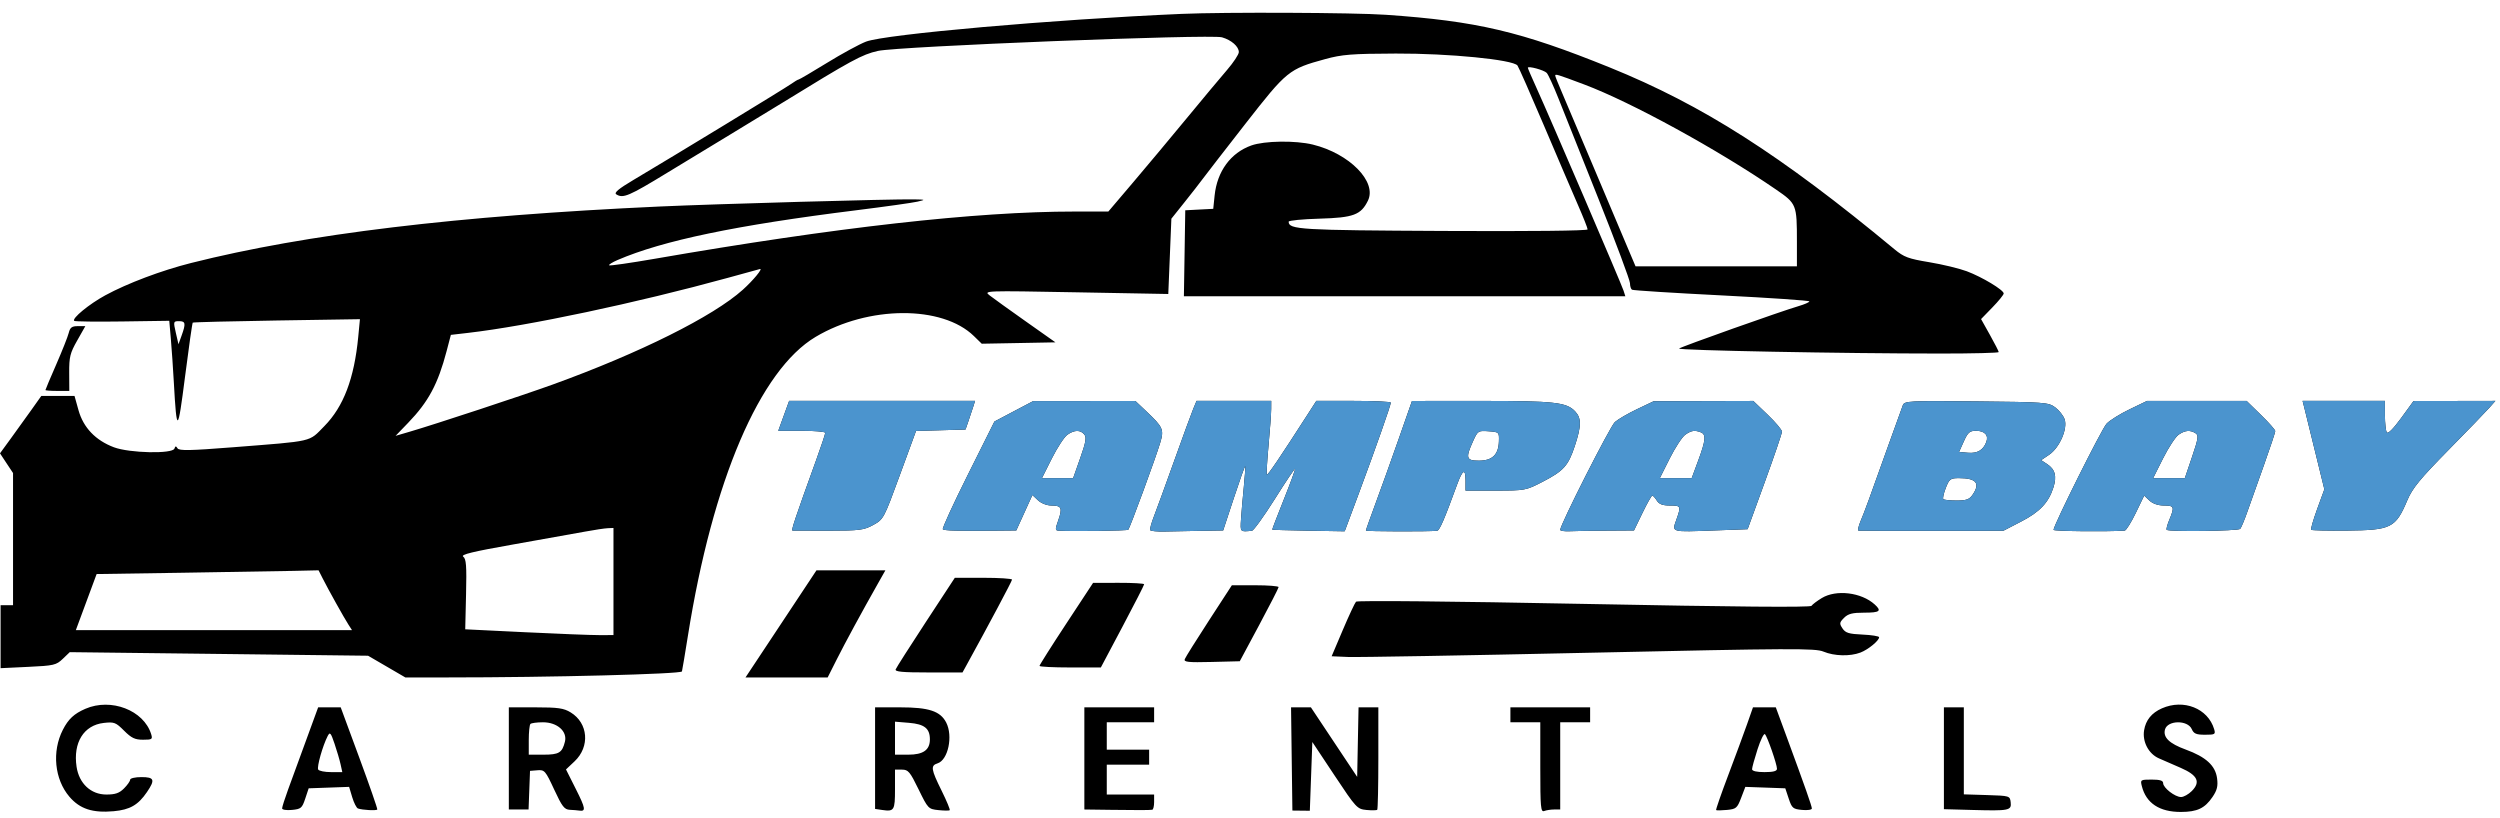 <svg width="162" height="53" viewBox="0 0 162 53" fill="none" xmlns="http://www.w3.org/2000/svg">
<path fill-rule="evenodd" clip-rule="evenodd" d="M76.563 0.9C68.28 1.258 57.357 2.219 56.113 2.699C55.684 2.865 54.546 3.484 53.585 4.076C52.623 4.667 51.799 5.151 51.753 5.151C51.707 5.151 51.476 5.288 51.241 5.455C50.822 5.751 43.757 10.053 41.065 11.65C40.081 12.235 39.773 12.491 39.935 12.594C40.375 12.873 40.744 12.716 43.256 11.183C44.66 10.327 46.498 9.212 47.341 8.704C48.185 8.196 49.674 7.289 50.651 6.688C55.199 3.89 55.852 3.536 56.881 3.301C58.178 3.005 78.437 2.203 79.185 2.418C79.794 2.593 80.276 3.016 80.276 3.375C80.276 3.525 79.931 4.048 79.509 4.537C79.087 5.026 77.91 6.436 76.893 7.67C75.876 8.904 74.319 10.768 73.432 11.811L71.82 13.708H69.622C63.248 13.708 54.193 14.727 42.435 16.767C40.846 17.043 39.512 17.234 39.471 17.193C39.429 17.151 39.676 16.997 40.018 16.849C42.952 15.586 47.709 14.595 55.494 13.624C57.359 13.391 59.139 13.14 59.45 13.067C59.998 12.938 59.991 12.934 59.207 12.919C57.848 12.894 46.337 13.217 42.74 13.382C29.62 13.983 19.847 15.161 12.39 17.04C10.46 17.526 8.256 18.357 6.818 19.139C5.776 19.706 4.649 20.633 4.807 20.792C4.853 20.837 6.258 20.855 7.93 20.831L10.969 20.787L11.072 21.97C11.128 22.62 11.215 23.879 11.264 24.767C11.451 28.135 11.52 28.1 11.992 24.396C12.233 22.505 12.458 20.934 12.49 20.906C12.523 20.877 14.974 20.816 17.937 20.768L23.324 20.683L23.213 21.837C22.954 24.529 22.261 26.351 21.018 27.613C19.982 28.663 20.412 28.564 15.077 28.984C12.312 29.202 11.605 29.215 11.504 29.051C11.404 28.89 11.363 28.893 11.304 29.067C11.185 29.424 8.396 29.364 7.383 28.984C6.195 28.538 5.401 27.708 5.087 26.583L4.828 25.655H3.753H2.677L2.044 26.548C1.695 27.04 1.093 27.877 0.705 28.409L0 29.376L0.422 30.015L0.845 30.653V34.935V39.216H0.441H0.038V41.257V43.298L1.825 43.213C3.49 43.135 3.644 43.099 4.067 42.694L4.52 42.26L14.185 42.375L23.851 42.491L25.058 43.194L26.266 43.898L29.014 43.898C35.663 43.898 44.144 43.68 44.19 43.508C44.216 43.412 44.391 42.367 44.579 41.185C46.175 31.151 49.239 23.98 52.852 21.83C56.267 19.796 61.059 19.772 63.111 21.779L63.617 22.273L66.005 22.229L68.393 22.184L66.464 20.822C65.403 20.073 64.353 19.318 64.131 19.145C63.73 18.833 63.762 18.831 69.716 18.941L75.705 19.051L75.805 16.612L75.905 14.172L76.758 13.104C77.228 12.517 77.757 11.837 77.935 11.594C78.113 11.351 79.355 9.747 80.695 8.03C83.393 4.576 83.517 4.475 85.867 3.831C86.966 3.53 87.585 3.481 90.447 3.47C93.885 3.456 98.038 3.864 98.332 4.245C98.408 4.344 99.181 6.096 100.049 8.138C100.916 10.18 101.908 12.496 102.252 13.284C102.597 14.072 102.878 14.784 102.878 14.866C102.878 14.955 99.151 14.995 93.555 14.966C84.226 14.919 83.505 14.876 83.505 14.365C83.505 14.288 84.408 14.2 85.511 14.169C87.704 14.106 88.189 13.926 88.642 13.003C89.242 11.778 87.446 9.951 85.071 9.369C83.944 9.093 81.94 9.121 81.085 9.426C79.748 9.903 78.868 11.103 78.707 12.672L78.618 13.532L77.711 13.579L76.805 13.627L76.761 16.412L76.716 19.197H91.019H105.322L105.206 18.834C105.069 18.402 100.416 7.564 99.583 5.737C99.264 5.037 99.004 4.432 99.004 4.392C99.004 4.254 100.053 4.538 100.228 4.724C100.324 4.826 100.663 5.563 100.981 6.362C101.3 7.161 102.474 10.109 103.592 12.913C104.709 15.717 105.623 18.165 105.623 18.352C105.623 18.54 105.682 18.73 105.754 18.774C105.825 18.819 108.441 18.985 111.566 19.142C114.69 19.3 117.247 19.475 117.247 19.53C117.247 19.585 116.938 19.721 116.561 19.832C115.41 20.169 108.941 22.465 108.805 22.585C108.671 22.703 119.448 22.91 125.763 22.91C127.828 22.91 129.517 22.868 129.517 22.816C129.517 22.763 129.26 22.261 128.945 21.698L128.373 20.676L129.106 19.922C129.51 19.507 129.84 19.1 129.84 19.017C129.84 18.791 128.438 17.948 127.447 17.577C126.965 17.397 125.872 17.133 125.017 16.991C123.659 16.766 123.374 16.66 122.758 16.149C115.383 10.034 110.33 6.808 104.309 4.37C98.537 2.033 95.701 1.366 89.801 0.958C87.728 0.814 79.388 0.778 76.563 0.9ZM100.779 4.908C100.779 4.951 100.991 5.478 101.25 6.078C101.508 6.679 102.425 8.84 103.287 10.883C104.149 12.925 105.108 15.195 105.419 15.928L105.984 17.26H111.212H116.44V15.665C116.44 13.25 116.42 13.2 115.089 12.284C111.337 9.704 105.709 6.621 102.656 5.474C100.872 4.804 100.779 4.776 100.779 4.908ZM47.18 18C41.244 19.633 34.223 21.12 30.328 21.571L29.216 21.7L28.941 22.749C28.382 24.88 27.763 26.034 26.453 27.393L25.633 28.243L26.518 27.984C28.206 27.49 33.871 25.622 35.824 24.915C41.453 22.877 46.212 20.504 48.136 18.774C48.804 18.173 49.462 17.377 49.244 17.433C49.218 17.439 48.29 17.695 47.18 18ZM11.393 21.56L11.565 22.308L11.762 21.762C12.052 20.961 12.027 20.812 11.603 20.812C11.233 20.812 11.227 20.833 11.393 21.56ZM4.453 21.577C4.392 21.821 4.027 22.739 3.643 23.619C3.258 24.498 2.944 25.243 2.944 25.275C2.944 25.306 3.292 25.332 3.717 25.332H4.491L4.484 24.162C4.478 23.131 4.54 22.88 5.004 22.063L5.529 21.134H5.047C4.655 21.134 4.543 21.218 4.453 21.577ZM50.783 26.947L50.431 27.915H51.953C52.791 27.915 53.476 27.975 53.476 28.047C53.476 28.12 53.215 28.901 52.897 29.783C51.502 33.644 51.258 34.373 51.355 34.382C51.412 34.387 52.462 34.39 53.688 34.388C55.709 34.386 55.982 34.351 56.591 34.015C57.253 33.65 57.277 33.604 58.31 30.785L59.358 27.926L60.962 27.88L62.566 27.834L62.761 27.269C62.868 26.959 63.007 26.541 63.07 26.341L63.184 25.978L57.16 25.978L51.135 25.978L50.783 26.947ZM65.698 26.651L64.439 27.315L62.719 30.758C61.773 32.651 61.042 34.243 61.095 34.296C61.187 34.389 62.017 34.409 64.63 34.385L65.855 34.373L66.377 33.226L66.899 32.078L67.261 32.419C67.47 32.614 67.837 32.758 68.128 32.758C68.787 32.758 68.859 32.911 68.577 33.71C68.363 34.318 68.366 34.374 68.619 34.389C69.555 34.442 73.044 34.394 73.111 34.327C73.216 34.222 74.888 29.675 75.18 28.698C75.441 27.83 75.375 27.684 74.247 26.62L73.576 25.986L70.266 25.987L66.957 25.988L65.698 26.651ZM77.318 26.503C77.199 26.791 76.646 28.299 76.091 29.852C75.535 31.406 74.943 33.031 74.774 33.463C74.605 33.894 74.497 34.296 74.534 34.355C74.57 34.414 74.987 34.454 75.46 34.443C75.933 34.432 76.982 34.411 77.791 34.398L79.261 34.373L79.954 32.272C80.335 31.116 80.666 30.189 80.688 30.213C80.711 30.237 80.67 30.841 80.598 31.556C80.525 32.271 80.444 33.216 80.416 33.655C80.365 34.486 80.352 34.471 81.124 34.393C81.235 34.381 81.898 33.462 82.599 32.35C83.299 31.237 83.894 30.349 83.92 30.376C83.947 30.402 83.621 31.294 83.195 32.358C82.769 33.422 82.43 34.305 82.44 34.321C82.451 34.337 83.512 34.367 84.798 34.389L87.137 34.428L88.064 31.941C89.13 29.079 90.124 26.256 90.124 26.091C90.124 26.029 89.038 25.978 87.711 25.978H85.298L84.753 26.825C82.953 29.626 82.15 30.812 82.094 30.756C82.059 30.721 82.108 29.867 82.202 28.86C82.296 27.852 82.374 26.791 82.374 26.503L82.375 25.978H79.955H77.536L77.318 26.503ZM90.635 28.442C90.161 29.795 89.489 31.668 89.141 32.604C88.794 33.54 88.51 34.339 88.51 34.38C88.51 34.442 92.597 34.454 93.126 34.393C93.285 34.375 93.6 33.648 94.411 31.421C94.777 30.417 94.967 30.319 94.967 31.135V31.79H96.913C98.822 31.79 98.879 31.779 99.954 31.223C101.33 30.511 101.621 30.187 102.05 28.893C102.478 27.599 102.483 27.103 102.072 26.662C101.518 26.067 100.737 25.98 96.017 25.981L91.496 25.983L90.635 28.442ZM106.08 26.514C105.489 26.796 104.842 27.172 104.644 27.35C104.334 27.628 101.103 33.999 101.102 34.333C101.102 34.399 101.375 34.441 101.708 34.425C102.041 34.409 103.117 34.391 104.098 34.385L105.883 34.373L106.43 33.243C106.731 32.621 107.018 32.113 107.068 32.113C107.118 32.113 107.25 32.258 107.361 32.436C107.508 32.671 107.738 32.758 108.207 32.758C108.931 32.758 108.942 32.785 108.622 33.691C108.336 34.503 108.25 34.479 111.089 34.373L113.246 34.292L114.359 31.235C114.971 29.554 115.471 28.084 115.471 27.97C115.471 27.855 115.053 27.36 114.543 26.871L113.614 25.982L110.385 25.991L107.157 26.001L106.08 26.514ZM123.306 26.253C123.243 26.413 122.828 27.56 122.385 28.803C121.097 32.414 120.836 33.125 120.565 33.768C120.425 34.101 120.366 34.379 120.433 34.386C120.501 34.394 122.64 34.398 125.187 34.396L129.817 34.393L130.964 33.8C132.18 33.171 132.745 32.575 133.06 31.591C133.294 30.862 133.174 30.413 132.655 30.073L132.265 29.818L132.784 29.468C133.46 29.013 134.001 27.768 133.785 27.163C133.702 26.929 133.429 26.585 133.178 26.398C132.744 26.074 132.507 26.056 128.072 26.011C123.726 25.967 123.414 25.983 123.306 26.253ZM137.993 26.527C137.371 26.826 136.701 27.245 136.504 27.458C136.186 27.801 133.069 34.042 133.069 34.336C133.069 34.425 136.522 34.461 137.679 34.384C137.773 34.378 138.095 33.865 138.396 33.244L138.942 32.114L139.285 32.437C139.5 32.638 139.851 32.758 140.223 32.758C140.889 32.758 140.922 32.844 140.574 33.676C140.439 33.998 140.361 34.293 140.401 34.333C140.537 34.469 145.042 34.411 145.165 34.271C145.233 34.194 145.442 33.695 145.629 33.162C145.817 32.629 146.3 31.268 146.704 30.138C147.107 29.007 147.437 28.016 147.437 27.935C147.437 27.854 147.019 27.382 146.509 26.885L145.581 25.982L142.352 25.982L139.123 25.982L137.993 26.527ZM149.319 26.422C149.38 26.666 149.697 27.956 150.024 29.288L150.618 31.709L150.153 32.983C149.898 33.684 149.722 34.29 149.763 34.331C149.803 34.371 150.832 34.395 152.048 34.383C154.959 34.353 155.232 34.218 155.994 32.416C156.323 31.638 156.815 31.038 158.658 29.164C159.902 27.9 161.095 26.666 161.31 26.422L161.701 25.978L159.049 25.983L156.397 25.987L155.59 27.096C155.086 27.787 154.738 28.135 154.664 28.019C154.599 27.918 154.545 27.417 154.543 26.906L154.541 25.978H151.874H149.207L149.319 26.422ZM69.168 28.169C68.968 28.309 68.515 29 68.161 29.703L67.518 30.983L68.529 30.982L69.54 30.982L69.998 29.684C70.364 28.647 70.417 28.339 70.261 28.151C70.007 27.845 69.621 27.852 69.168 28.169ZM95.452 28.592C94.957 29.681 95.009 29.852 95.83 29.852C96.697 29.852 97.102 29.463 97.128 28.605C97.147 28 97.142 27.996 96.457 27.946C95.785 27.898 95.759 27.914 95.452 28.592ZM109.206 28.169C109.007 28.309 108.554 29 108.2 29.703L107.557 30.983H108.589H109.622L110.044 29.843C110.532 28.527 110.566 28.15 110.211 28.013C109.814 27.861 109.599 27.894 109.206 28.169ZM127.255 28.601L126.947 29.288L127.517 29.338C128.129 29.393 128.51 29.172 128.709 28.647C128.877 28.205 128.611 27.915 128.036 27.915C127.636 27.915 127.516 28.021 127.255 28.601ZM141.172 28.169C140.973 28.309 140.52 29 140.166 29.703L139.523 30.983H140.55H141.577L142.045 29.604C142.45 28.41 142.48 28.206 142.271 28.073C141.92 27.851 141.585 27.881 141.172 28.169ZM126.087 31.618C125.95 31.968 125.878 32.295 125.928 32.345C125.978 32.395 126.366 32.436 126.79 32.436C127.404 32.436 127.612 32.362 127.812 32.077C128.341 31.322 128.072 30.983 126.945 30.983C126.387 30.983 126.316 31.035 126.087 31.618ZM37.897 34.451C37.275 34.566 35.194 34.938 33.272 35.278C30.627 35.745 29.835 35.938 30.015 36.07C30.21 36.212 30.244 36.655 30.2 38.512L30.147 40.779L34.022 40.968C36.153 41.072 38.314 41.156 38.825 41.155L39.753 41.154V37.683V34.212L39.39 34.227C39.19 34.235 38.518 34.336 37.897 34.451ZM11.827 37.114L6.261 37.198L5.588 39.015L4.915 40.831H13.862H22.809L22.575 40.468C22.295 40.034 21.282 38.218 20.909 37.481L20.643 36.956L19.018 36.993C18.124 37.014 14.888 37.068 11.827 37.114ZM52.24 37.965C51.873 38.52 50.838 40.082 49.941 41.436L48.309 43.898H50.971H53.633L54.22 42.733C54.776 41.629 55.835 39.677 56.895 37.804L57.374 36.956H55.141H52.908L52.24 37.965ZM59.995 40.306C58.962 41.882 58.082 43.263 58.04 43.374C57.98 43.529 58.469 43.575 60.166 43.575H62.37L62.615 43.131C64.04 40.544 65.576 37.659 65.58 37.562C65.582 37.495 64.749 37.441 63.728 37.441H61.872L59.995 40.306ZM69.096 40.409C68.141 41.86 67.36 43.094 67.36 43.15C67.36 43.206 68.254 43.252 69.347 43.252H71.335L72.738 40.606C73.51 39.15 74.141 37.915 74.141 37.861C74.141 37.807 73.396 37.765 72.486 37.767L70.831 37.771L69.096 40.409ZM78.342 40.206C77.526 41.461 76.82 42.589 76.772 42.714C76.7 42.902 76.998 42.933 78.511 42.895L80.337 42.849L81.592 40.508C82.282 39.22 82.85 38.113 82.853 38.046C82.856 37.979 82.176 37.925 81.342 37.925H79.825L78.342 40.206ZM118.054 38.753C117.743 38.941 117.443 39.169 117.386 39.258C117.317 39.367 112.429 39.325 102.646 39.133C93.981 38.962 87.952 38.904 87.87 38.99C87.793 39.07 87.406 39.898 87.01 40.831L86.29 42.526L87.359 42.572C87.948 42.597 94.986 42.474 103 42.298C116.124 42.01 117.63 42.002 118.162 42.225C118.862 42.517 119.881 42.543 120.557 42.286C121.059 42.094 121.767 41.514 121.767 41.294C121.767 41.225 121.285 41.147 120.696 41.121C119.806 41.081 119.587 41.014 119.393 40.721C119.184 40.406 119.194 40.337 119.495 40.035C119.76 39.771 120.034 39.701 120.799 39.701C121.818 39.701 121.952 39.595 121.479 39.167C120.614 38.384 118.987 38.187 118.054 38.753ZM5.532 45.93C4.801 46.247 4.428 46.595 4.072 47.292C3.354 48.698 3.532 50.499 4.499 51.63C5.176 52.42 6.001 52.69 7.368 52.567C8.418 52.472 8.952 52.165 9.523 51.326C10.067 50.527 10.003 50.356 9.159 50.356C8.76 50.356 8.433 50.432 8.433 50.525C8.433 50.618 8.254 50.872 8.036 51.09C7.73 51.397 7.471 51.486 6.89 51.486C5.89 51.486 5.125 50.772 4.962 49.689C4.727 48.122 5.427 46.992 6.723 46.846C7.399 46.77 7.501 46.809 8.041 47.349C8.517 47.825 8.746 47.934 9.267 47.934C9.857 47.934 9.899 47.906 9.795 47.571C9.315 46.025 7.195 45.208 5.532 45.93ZM140.091 45.901C139.424 46.196 139.045 46.663 138.937 47.324C138.817 48.066 139.231 48.85 139.897 49.141C140.181 49.266 140.821 49.545 141.319 49.761C142.407 50.235 142.614 50.674 142.026 51.262C141.813 51.474 141.501 51.648 141.331 51.648C140.94 51.648 140.172 51.052 140.172 50.748C140.172 50.582 139.965 50.517 139.428 50.517C138.707 50.517 138.687 50.531 138.79 50.938C139.068 52.047 139.933 52.618 141.327 52.614C142.382 52.611 142.871 52.379 143.37 51.645C143.669 51.205 143.733 50.942 143.667 50.437C143.559 49.611 142.946 49.049 141.629 48.569C140.573 48.184 140.158 47.783 140.29 47.276C140.45 46.664 141.761 46.643 142.027 47.248C142.157 47.544 142.315 47.611 142.885 47.611C143.535 47.611 143.577 47.586 143.476 47.248C143.075 45.905 141.501 45.278 140.091 45.901ZM19.834 47.975C19.404 49.151 18.879 50.588 18.667 51.167C18.455 51.746 18.281 52.293 18.281 52.382C18.281 52.473 18.559 52.518 18.919 52.483C19.505 52.427 19.574 52.368 19.779 51.753L20.002 51.083L21.313 51.036L22.623 50.989L22.823 51.658C22.934 52.026 23.101 52.355 23.195 52.389C23.48 52.493 24.403 52.541 24.448 52.455C24.472 52.41 23.948 50.903 23.285 49.105L22.078 45.836H21.347H20.616L19.834 47.975ZM32.972 49.145V52.455H33.611H34.251L34.298 51.204L34.345 49.953L34.829 49.913C35.287 49.876 35.346 49.944 35.912 51.165C36.421 52.263 36.571 52.458 36.921 52.475C37.147 52.486 37.422 52.509 37.533 52.526C37.978 52.593 37.946 52.386 37.324 51.149L36.676 49.859L37.232 49.335C38.241 48.383 38.119 46.858 36.978 46.163C36.53 45.889 36.164 45.837 34.708 45.836L32.972 45.836V49.145ZM56.705 49.127V52.418L57.163 52.486C57.944 52.6 57.996 52.516 57.996 51.15V49.872H58.449C58.853 49.872 58.966 50.006 59.523 51.149C60.133 52.4 60.159 52.427 60.807 52.495C61.17 52.533 61.5 52.537 61.541 52.504C61.581 52.471 61.344 51.9 61.016 51.236C60.326 49.842 60.292 49.611 60.756 49.464C61.439 49.247 61.766 47.694 61.313 46.818C60.932 46.08 60.19 45.836 58.335 45.836H56.705V49.127ZM70.266 49.145V52.455L72.002 52.478C73.78 52.501 74.453 52.5 74.666 52.471C74.732 52.462 74.787 52.237 74.787 51.971V51.486H73.253H71.719V50.517V49.549H73.092H74.464V49.065V48.58H73.092H71.719V47.692V46.804H73.253H74.787V46.32V45.836H72.526H70.266V49.145ZM83.703 49.18L83.747 52.524L84.312 52.53L84.877 52.536L84.958 50.309L85.039 48.082L86.482 50.255C87.879 52.359 87.944 52.428 88.548 52.486C88.891 52.519 89.205 52.513 89.245 52.473C89.284 52.434 89.317 50.924 89.317 49.118V45.836H88.675H88.034L87.989 48.089L87.945 50.342L86.446 48.089L84.947 45.836H84.303H83.66L83.703 49.18ZM97.874 46.32V46.804H98.842H99.811V49.728C99.811 52.327 99.839 52.64 100.066 52.553C100.207 52.499 100.497 52.455 100.712 52.455H101.102V49.63V46.804H102.071H103.04V46.32V45.836H100.457H97.874V46.32ZM113.211 46.925C113 47.525 112.451 49.011 111.991 50.228C111.53 51.446 111.176 52.465 111.205 52.494C111.233 52.522 111.548 52.518 111.904 52.484C112.502 52.427 112.571 52.368 112.824 51.706L113.098 50.99L114.393 51.036L115.687 51.083L115.91 51.753C116.115 52.368 116.184 52.427 116.771 52.483C117.121 52.517 117.408 52.475 117.408 52.39C117.408 52.236 116.985 51.033 115.741 47.652L115.072 45.836H114.333H113.593L113.211 46.925ZM125.965 49.135V52.435L127.781 52.485C130.196 52.552 130.354 52.521 130.292 51.99C130.244 51.571 130.228 51.566 128.75 51.52L127.256 51.474V48.655V45.836H126.611H125.965V49.135ZM34.372 46.912C34.312 46.971 34.264 47.443 34.264 47.961V48.903H35.213C36.224 48.903 36.427 48.781 36.607 48.063C36.775 47.394 36.109 46.804 35.186 46.804C34.797 46.804 34.431 46.853 34.372 46.912ZM57.996 47.834V48.903H58.859C59.826 48.903 60.257 48.598 60.257 47.912C60.257 47.204 59.903 46.922 58.909 46.84L57.996 46.764V47.834ZM21.234 47.695C20.911 48.319 20.519 49.706 20.62 49.868C20.676 49.959 21.05 50.033 21.451 50.033H22.181L22.069 49.524C22.008 49.244 21.832 48.646 21.679 48.195C21.433 47.471 21.381 47.412 21.234 47.695ZM113.889 48.551C113.693 49.157 113.534 49.738 113.534 49.843C113.534 49.964 113.829 50.033 114.341 50.033C114.909 50.033 115.148 49.969 115.148 49.816C115.148 49.522 114.526 47.732 114.369 47.575C114.3 47.506 114.084 47.945 113.889 48.551Z" fill="black"/>
<path fill-rule="evenodd" clip-rule="evenodd" d="M50.783 26.947L50.431 27.915H51.953C52.791 27.915 53.476 27.975 53.476 28.047C53.476 28.12 53.215 28.901 52.897 29.783C51.502 33.644 51.258 34.373 51.355 34.382C51.412 34.387 52.462 34.39 53.688 34.388C55.709 34.386 55.982 34.351 56.591 34.015C57.253 33.65 57.277 33.604 58.31 30.785L59.358 27.926L60.962 27.88L62.566 27.834L62.761 27.269C62.868 26.959 63.007 26.541 63.07 26.341L63.185 25.978L57.16 25.978L51.135 25.978L50.783 26.947ZM65.698 26.651L64.439 27.315L62.719 30.758C61.773 32.651 61.042 34.243 61.095 34.296C61.187 34.389 62.017 34.409 64.63 34.385L65.855 34.373L66.377 33.226L66.899 32.078L67.261 32.419C67.47 32.614 67.837 32.758 68.128 32.758C68.787 32.758 68.859 32.911 68.577 33.71C68.363 34.318 68.366 34.374 68.619 34.389C69.555 34.442 73.044 34.394 73.111 34.327C73.216 34.222 74.888 29.675 75.18 28.698C75.441 27.83 75.375 27.684 74.247 26.62L73.576 25.986L70.266 25.987L66.957 25.988L65.698 26.651ZM77.318 26.503C77.199 26.791 76.646 28.299 76.091 29.852C75.535 31.406 74.943 33.031 74.774 33.463C74.605 33.894 74.497 34.296 74.534 34.355C74.57 34.414 74.987 34.454 75.46 34.443C75.933 34.432 76.982 34.411 77.791 34.398L79.261 34.373L79.954 32.272C80.335 31.116 80.666 30.189 80.689 30.213C80.711 30.237 80.67 30.841 80.598 31.556C80.525 32.271 80.444 33.216 80.417 33.655C80.366 34.486 80.352 34.471 81.124 34.393C81.235 34.381 81.898 33.462 82.599 32.35C83.299 31.237 83.894 30.349 83.92 30.376C83.947 30.402 83.621 31.294 83.195 32.358C82.769 33.422 82.43 34.305 82.44 34.321C82.451 34.337 83.512 34.367 84.798 34.389L87.137 34.428L88.064 31.941C89.13 29.079 90.124 26.256 90.124 26.091C90.124 26.029 89.038 25.978 87.711 25.978H85.298L84.753 26.825C82.953 29.626 82.15 30.812 82.094 30.756C82.059 30.721 82.108 29.867 82.202 28.86C82.296 27.852 82.374 26.791 82.374 26.503L82.375 25.978H79.955H77.536L77.318 26.503ZM90.635 28.442C90.161 29.795 89.489 31.668 89.141 32.604C88.794 33.54 88.51 34.339 88.51 34.38C88.51 34.442 92.597 34.454 93.126 34.393C93.285 34.375 93.6 33.648 94.411 31.421C94.777 30.417 94.968 30.319 94.968 31.135V31.79H96.913C98.822 31.79 98.879 31.779 99.954 31.223C101.33 30.511 101.621 30.187 102.05 28.893C102.478 27.599 102.483 27.103 102.072 26.662C101.518 26.067 100.737 25.98 96.017 25.981L91.496 25.983L90.635 28.442ZM106.08 26.514C105.489 26.796 104.842 27.172 104.644 27.35C104.334 27.628 101.103 33.999 101.102 34.333C101.102 34.399 101.375 34.441 101.708 34.425C102.041 34.409 103.117 34.391 104.098 34.385L105.883 34.373L106.43 33.243C106.731 32.621 107.018 32.113 107.068 32.113C107.119 32.113 107.25 32.258 107.361 32.436C107.508 32.671 107.738 32.758 108.207 32.758C108.931 32.758 108.942 32.785 108.622 33.691C108.336 34.503 108.25 34.479 111.089 34.373L113.246 34.292L114.359 31.235C114.971 29.554 115.471 28.084 115.471 27.97C115.471 27.855 115.053 27.36 114.543 26.871L113.614 25.982L110.386 25.991L107.157 26.001L106.08 26.514ZM123.306 26.253C123.243 26.413 122.828 27.56 122.385 28.803C121.097 32.414 120.836 33.125 120.565 33.768C120.425 34.101 120.366 34.379 120.433 34.386C120.501 34.394 122.64 34.398 125.187 34.396L129.817 34.393L130.964 33.8C132.18 33.171 132.745 32.575 133.06 31.591C133.294 30.862 133.174 30.413 132.655 30.073L132.265 29.818L132.784 29.468C133.46 29.013 134.001 27.768 133.785 27.163C133.702 26.929 133.429 26.585 133.178 26.398C132.744 26.074 132.507 26.056 128.072 26.011C123.726 25.967 123.414 25.983 123.306 26.253ZM137.993 26.527C137.371 26.826 136.701 27.245 136.504 27.458C136.186 27.801 133.069 34.042 133.069 34.336C133.069 34.425 136.522 34.461 137.679 34.384C137.773 34.378 138.095 33.865 138.396 33.244L138.942 32.114L139.285 32.437C139.5 32.638 139.851 32.758 140.223 32.758C140.889 32.758 140.922 32.844 140.574 33.676C140.439 33.998 140.361 34.293 140.401 34.333C140.537 34.469 145.042 34.411 145.165 34.271C145.233 34.194 145.442 33.695 145.629 33.162C145.817 32.629 146.3 31.268 146.704 30.138C147.107 29.007 147.437 28.016 147.437 27.935C147.437 27.854 147.019 27.382 146.509 26.885L145.581 25.982L142.352 25.982L139.123 25.982L137.993 26.527ZM149.319 26.422C149.38 26.666 149.697 27.956 150.024 29.288L150.618 31.709L150.153 32.983C149.898 33.684 149.722 34.29 149.763 34.331C149.803 34.371 150.832 34.395 152.048 34.383C154.959 34.353 155.232 34.218 155.994 32.416C156.323 31.638 156.815 31.038 158.658 29.164C159.902 27.9 161.095 26.666 161.31 26.422L161.701 25.978L159.049 25.983L156.397 25.987L155.59 27.096C155.086 27.787 154.738 28.135 154.664 28.019C154.599 27.918 154.545 27.417 154.543 26.906L154.541 25.978H151.874H149.207L149.319 26.422ZM69.168 28.169C68.968 28.309 68.515 29 68.161 29.703L67.518 30.983L68.529 30.982L69.54 30.982L69.998 29.684C70.364 28.647 70.417 28.339 70.261 28.151C70.007 27.845 69.621 27.852 69.168 28.169ZM95.452 28.592C94.957 29.681 95.009 29.852 95.83 29.852C96.697 29.852 97.102 29.463 97.128 28.605C97.147 28 97.142 27.996 96.457 27.946C95.785 27.898 95.759 27.914 95.452 28.592ZM109.206 28.169C109.007 28.309 108.554 29 108.2 29.703L107.557 30.983H108.589H109.622L110.044 29.843C110.532 28.527 110.566 28.15 110.211 28.013C109.814 27.861 109.599 27.894 109.206 28.169ZM127.255 28.601L126.947 29.288L127.517 29.338C128.129 29.393 128.51 29.172 128.709 28.647C128.877 28.205 128.611 27.915 128.036 27.915C127.636 27.915 127.516 28.021 127.255 28.601ZM141.172 28.169C140.973 28.309 140.52 29 140.166 29.703L139.523 30.983H140.55H141.577L142.045 29.604C142.45 28.41 142.481 28.206 142.271 28.073C141.92 27.851 141.585 27.881 141.172 28.169ZM126.087 31.618C125.95 31.968 125.878 32.295 125.928 32.345C125.978 32.395 126.366 32.436 126.79 32.436C127.404 32.436 127.612 32.362 127.812 32.077C128.341 31.322 128.072 30.983 126.945 30.983C126.387 30.983 126.316 31.035 126.087 31.618Z" fill="#4B94CE"/>
</svg>
